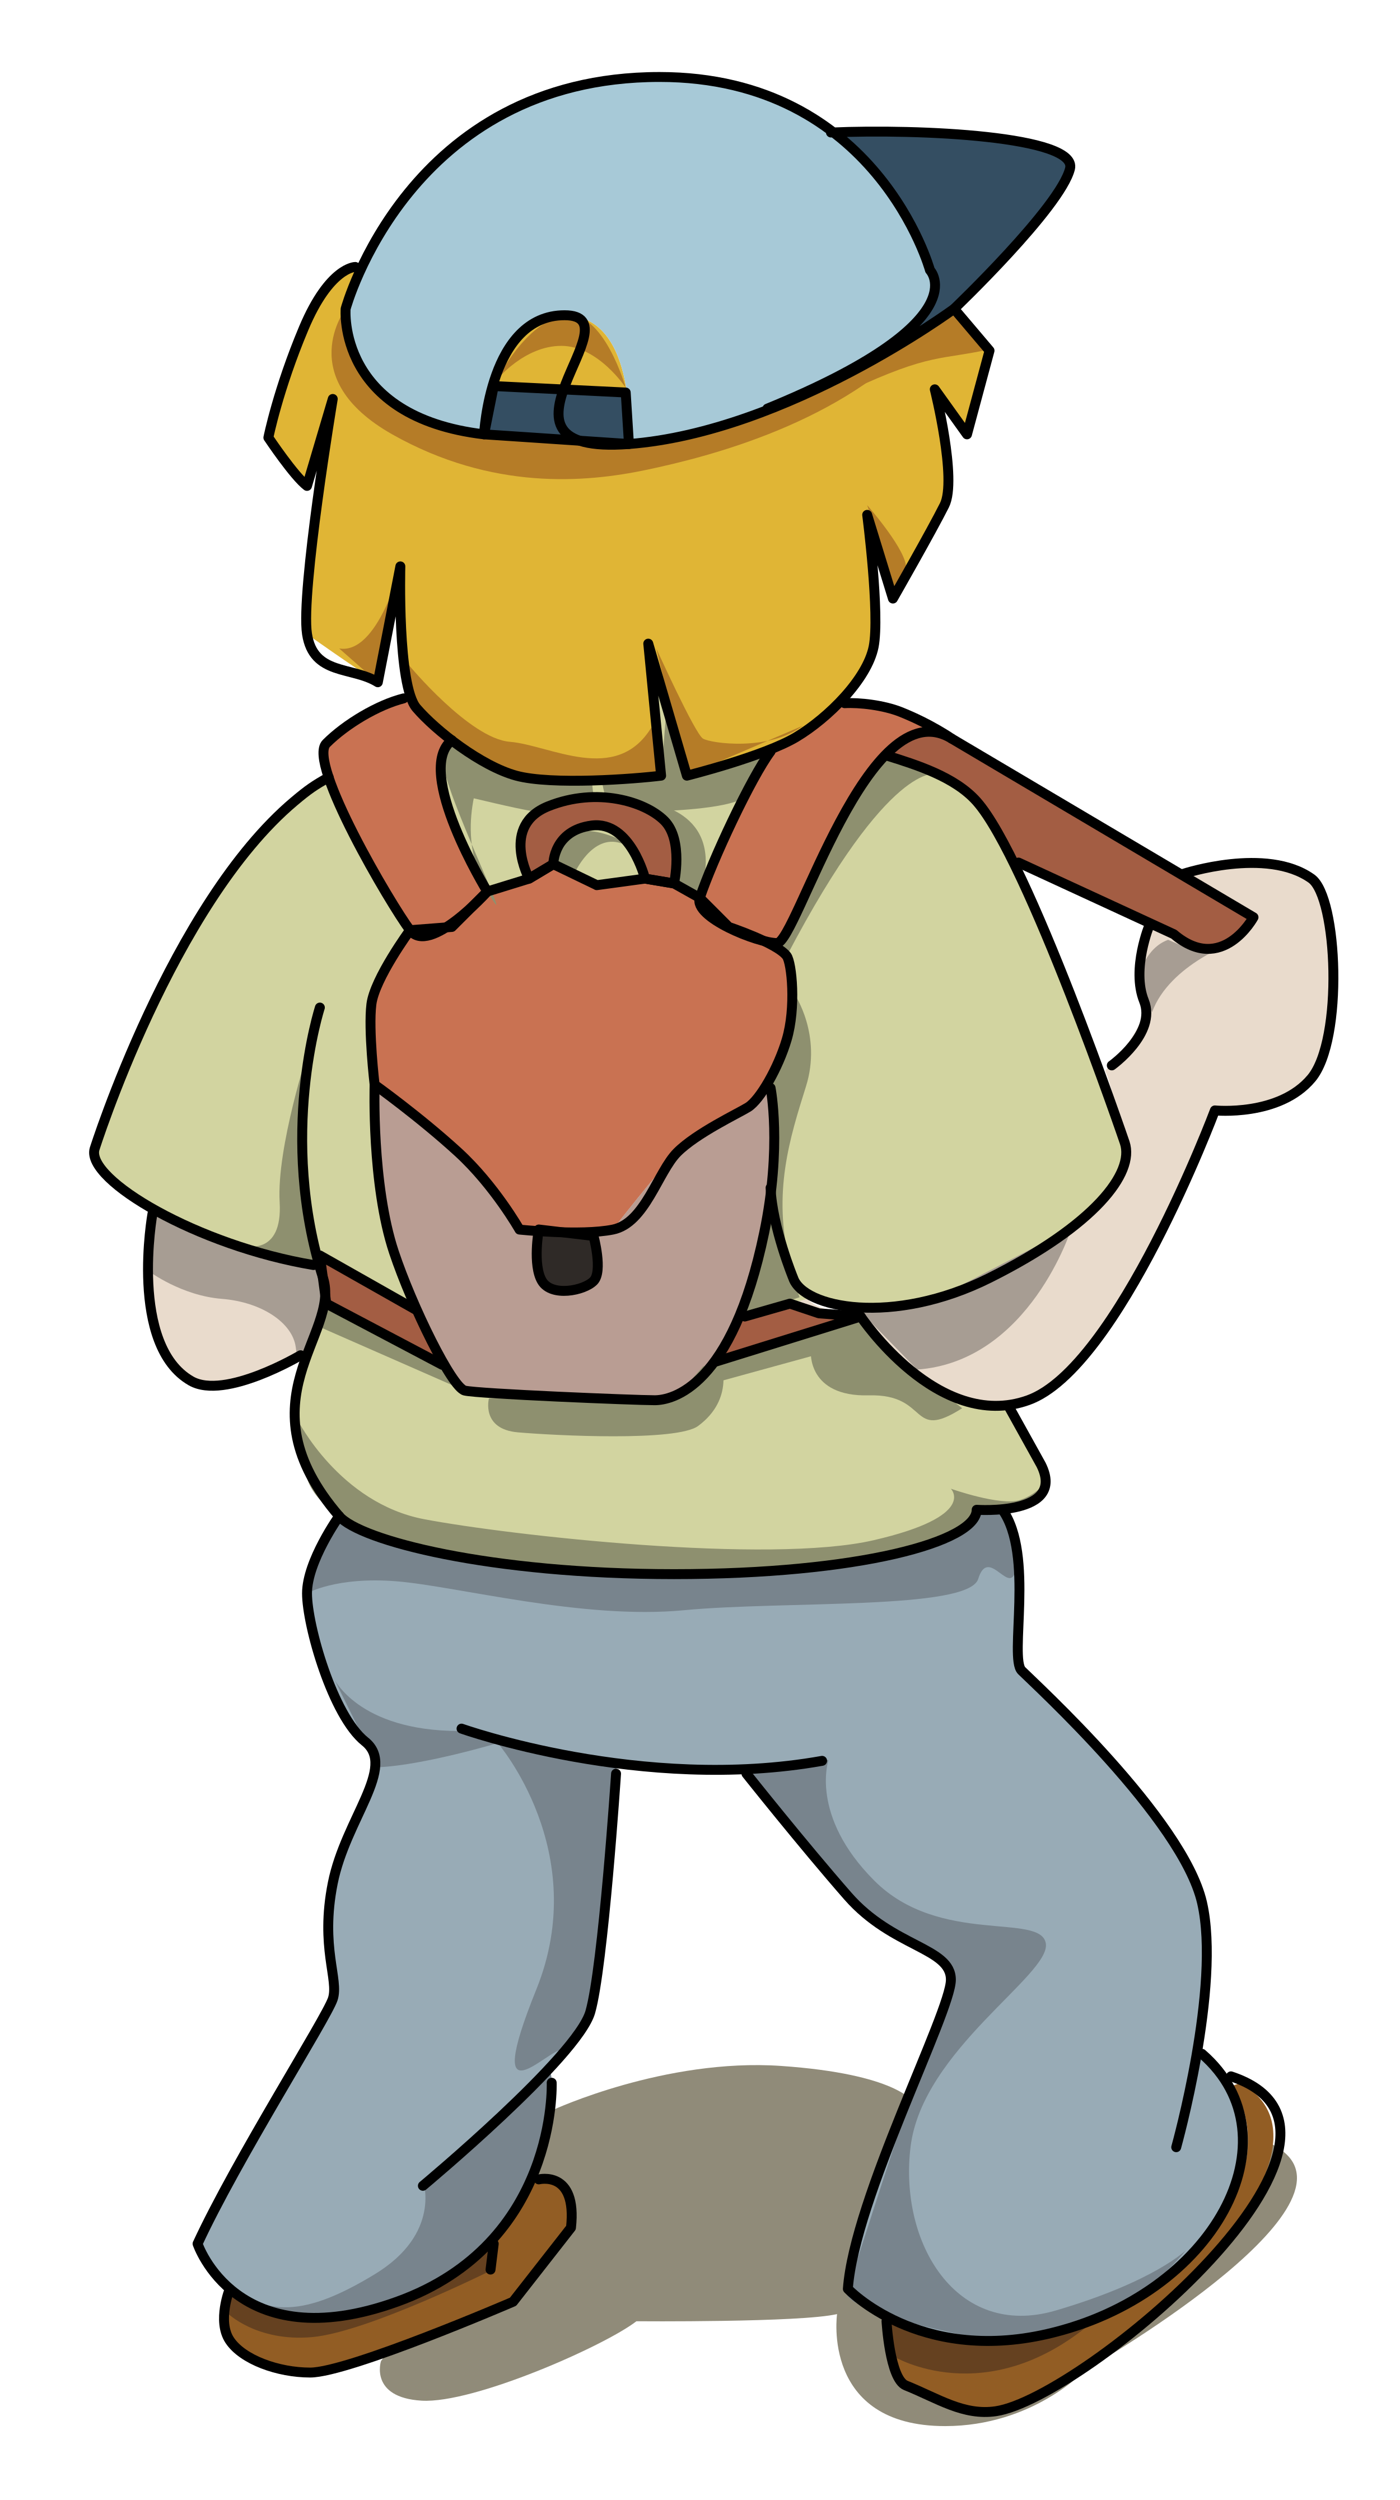 <?xml version="1.0" encoding="UTF-8" standalone="no"?>
<!-- Generator: Adobe Illustrator 15.1.0, SVG Export Plug-In . SVG Version: 6.00 Build 0)  -->
<svg
    xmlns:inkscape="http://www.inkscape.org/namespaces/inkscape"
    xmlns:rdf="http://www.w3.org/1999/02/22-rdf-syntax-ns#"
    xmlns="http://www.w3.org/2000/svg"
    xmlns:sodipodi="http://sodipodi.sourceforge.net/DTD/sodipodi-0.dtd"
    xmlns:ns1="http://sozi.baierouge.fr"
    xmlns:cc="http://web.resource.org/cc/"
    xmlns:xlink="http://www.w3.org/1999/xlink"
    xmlns:dc="http://purl.org/dc/elements/1.1/"
    id="Calque_1"
    xml:space="preserve"
    viewBox="0 0 127 226.771"
    version="1.1"
  >
<path
      d="m34.555 214.19s-1.04 3.282 3.686 3.571c4.722 0.288 16.62-4.979 19.49-7.203 0 0 14.948 0.123 18.202-0.653 0 0-1.455 10.163 9.803 10.163 7.987 0 12.704-5.081 12.704-5.081s25.409-14.52 17.786-19.964c-7.621-5.447-33.395-4.356-33.395-4.356s-1.45-2.541-11.979-3.269c-10.526-0.725-20.689 3.993-20.689 3.993l-15.612 22.8"
      fill="#908B79"
  />
<g
    >
	<path
        d="m108.52 186.41l1.087 0.176c0.946 0.812 1.683 1.686 2.242 2.596 4.696 7.85-3.259 19.415-16.823 22.531-6.554 1.506-11.422 0.073-14.438-1.507-2.417-1.262-3.678-2.591-3.678-2.591 0.597-8.168 9.358-25.128 9.358-28.038s-5.26-2.91-9.358-7.603c-3.748-4.243-8.41-10.445-9.216-11.495-4.169 0.175-8.167-0.07-11.742-0.527l-0.07 0.945s-1.157 17.522-2.346 21.59c-0.421 1.437-2.315 3.712-4.663 6.134l1.157 0.314s0.174 3.958-1.752 8.514c-1.753 4.171-5.258 8.798-12.265 11.32-7.885 2.838-12.547 1.085-15.141-1.191-2.206-1.857-2.943-4.063-2.943-4.063 3.505-7.572 11.671-20.433 12.267-22.185 0.56-1.753-1.192-4.663 0-10.513 1.155-5.854 5.818-10.518 2.908-12.86-2.908-2.314-5.256-10.516-5.256-13.426 0-2.906 2.908-7.008 2.908-7.008 1.893 2.207 13.596 5.258 30.385 5.258 16.787 0 27.441-2.943 27.441-5.854 0 0 1.016 0.068 2.243-0.033l0.104 1.226c2.908 4.067 0.597 12.265 1.752 13.42 1.156 1.159 14.615 13.424 16.367 21.03 0.87 3.78 0.28 9.29-0.53 13.84z"
        fill="#98ABB6"
    />
	<path
        d="m94.436 132.86c1.507 3.014-1.401 3.819-3.608 4.032-1.228 0.102-2.243 0.033-2.243 0.033 0 2.91-10.654 5.854-27.441 5.854-16.789 0-28.492-3.051-30.385-5.258-5.223-6.1-4.345-10.653-2.979-14.406 0.734-2.066 1.647-3.886 1.718-5.568l0.105 0.7 10.512 5.537 0.14-0.073c0.806 1.404 1.507 2.314 1.893 2.422 1.191 0.28 15.489 0.876 17.242 0.876 0.91 0 3.189-0.388 5.469-3.573l0.07 0.068 13.139-4.101s6.027 9.042 13.459 8.025v0.177l2.909 5.26z"
        fill="#D2D4A0"
    />
	<path
        d="m58.514 79.699l-4.38 0.597-3.927-1.926s0-3.049 3.503-3.503c3.506-0.422 4.804 4.832 4.804 4.832z"
        fill="#D2D4A0"
    />
	<path
        d="m69.832 67.996l0.07 0.176c-1.751 2.348-5.254 9.778-6.413 13.28l-2.346-1.33s0.876-3.925-0.876-5.677c-1.752-1.753-6.132-3.085-10.514-1.333-4.38 1.754-1.753 6.587-1.753 6.587l-3.783 1.159s-6.729-10.934-3.226-13.705c1.821 1.405 3.995 2.701 5.854 3.192 3.189 0.875 10.793 0.313 13.141 0l-1.191-11.952 3.503 11.952c0 0.001 4.276-1.049 7.534-2.349z"
        fill="#D2D4A0"
    />
	<path
        d="m28.936 114.61l-0.49 0.139c-5.361-0.876-10.619-2.873-14.402-5.008-3.61-2-5.852-4.141-5.469-5.506 0 0 7.007-22.183 18.118-31.54 1.298-1.085 1.86-1.472 3.119-2.172h0.033c1.44 4.452 6.031 12.125 7.362 13.844 0 0-3.225 4.38-3.505 6.729-0.316 2.346 0.281 7.286 0.281 7.286s-0.281 9.078 1.753 15.21c0.525 1.612 1.261 3.437 2.067 5.223l-0.033 0.035-8.763-4.977 0.246 1.787c-0.107-0.34-0.212-0.69-0.317-1.04z"
        fill="#D2D4A0"
    />
	<path
        d="m91.734 77.88c4.665 9.251 10.306 25.759 10.306 25.759 0.913 2.768-2.768 7.534-12.267 12.265-8.762 4.38-16.889 2.77-17.837 0 0 0-1.823-4.346-1.999-7.918 0.668-5.714-0.035-9.292-0.035-9.292l-0.418-0.246c0.77-1.19 1.47-2.697 1.89-4.132 0.843-2.908 0.457-6.976 0-7.606-0.314-0.418-1.155-0.91-2.031-1.33 0.456 0.105 0.876 0.174 1.157 0.174 1.261 0 5.012-12.162 9.848-17.102l0.07 0.069c2.768 0.876 6.203 1.965 8.166 4.17 0.945 1.057 2.032 2.915 3.15 5.195z"
        fill="#D2D4A0"
    />
	<path
        d="m51.224 28.606c6.763 0 5.818 11.67 5.818 11.67l-0.281-4.662-11.984-0.596-0.876 4.382c0-0.001 0.524-10.794 7.323-10.794z"
        fill="#E0B535"
    />
	<polygon
        points="56.761 35.614 57.042 40.276 43.901 39.399 44.777 35.018"
        fill="#344E62"
    />
	<path
        d="m75.582 12.031c8.096-0.352 22.217 0.349 21.48 3.259-0.876 3.504-10.514 12.721-10.514 12.721s-7.464 5.502-16.891 9.148l-0.035-0.108c19.275-7.884 14.72-12.546 14.72-12.546s-1.999-7.324-8.76-12.474z"
        fill="#344E62"
    />
	<path
        d="m75.582 12.031c6.761 5.15 8.761 12.475 8.761 12.475s4.556 4.662-14.72 12.546l0.035 0.108c-3.995 1.574-8.34 2.802-12.616 3.117 0 0 0.945-11.67-5.818-11.67-6.799 0-7.323 10.793-7.323 10.793-13.389-1.576-12.548-11.389-12.548-11.389s0.385-1.438 1.368-3.574c2.768-5.997 10.269-17.454 27.091-17.454 7.01 0 12.089 2.206 15.77 5.048z"
        fill="#A7C9D7"
    />
	<path
        d="m60.267 74.445c1.752 1.752 0.876 5.677 0.876 5.677l-2.629-0.423s-1.298-5.254-4.803-4.833c-3.503 0.455-3.503 3.503-3.503 3.503l-2.208 1.33s-2.627-4.833 1.753-6.587c4.381-1.753 8.761-0.42 10.514 1.333z"
        fill="#A35D43"
    />
	<path
        d="m78.068 119.41l-13.139 4.101-0.07-0.068c0.956-1.249 1.977-2.708 2.417-4.021 0.281-1.366 5.988-1.604 5.988-1.604 1.313 1.608 7.748 2.469 16.51-1.911 9.499-4.731 13.18-9.497 12.267-12.265 0 0-1.361-5.757-1.801-6.524 0.547-0.438 2.773-3.121 3.251-4.561 0.911-2.011-1.389-3.433 0.583-8.691l2.417 0.887c4.381 3.712 7.221-1.545 7.221-1.545l-6.413-3.783 0.07-0.14s7.498-2.487 11.599 0.418c2.384 1.686 2.91 14.616 0 18.12-2.909 3.505-8.76 2.908-8.76 2.908s-8.763 23.377-16.929 26.286c-0.596 0.207-1.155 0.352-1.751 0.42-7.434 1.01-13.462-8.03-13.462-8.03z"
        fill="#E9DBCC"
    />
	<path
        d="m107.3 79.421l6.413 3.783s-2.84 5.258-7.221 1.545l-14.756-6.87c-1.118-2.28-2.205-4.138-3.15-5.188-1.963-2.206-5.398-3.294-8.166-4.17l-0.07-0.069c1.753-1.786 3.678-2.627 5.641-1.647 0.105 0.066 0.246 0.142 0.352 0.209l20.959 12.407z"
        fill="#A35D43"
    />
	<path
        d="m112.55 188.94c11.67 6.692-14.334 28.597-22.221 29.787-2.941 0.42-5.254-1.19-8.162-2.348-1.474-0.596-1.753-5.854-1.753-5.854l0.173-0.315c3.017 1.58 7.885 3.013 14.438 1.507 13.564-3.116 21.52-14.682 16.823-22.531l0.7-0.26z"
        fill="#925D24"
    />
	<path
        d="m84.831 35.367c0.143 0.704 1.931 8.237 0.844 10.446-1.158 2.346-4.663 8.48-4.663 8.48l-2.346-7.603s1.155 9.074 0.593 11.984c-0.313 1.542-1.47 3.259-2.908 4.836-1.261 1.296-2.73 2.52-4.101 3.33-0.628 0.386-1.505 0.769-2.418 1.155-3.258 1.3-7.534 2.35-7.534 2.35l-3.503-11.952 1.191 11.952c-2.348 0.313-9.952 0.875-13.141 0-1.858-0.492-4.032-1.788-5.854-3.192-1.331-1.015-2.488-2.067-3.222-2.943-0.213-0.242-0.387-0.629-0.562-1.121-1.121-3.4-0.876-11.705-0.876-11.705l-2.067 10.515c-2.314-1.472-6.414-4.38-6.414-4.38-0.562-3.611 2.032-19.416 2.311-21.168l-2.311 7.711c-1.157-0.876-3.505-4.382-3.505-4.382s0.876-4.381 3.224-9.917c2.313-5.539 4.661-5.539 4.661-5.539l0.492 0.212c-0.983 2.136-1.368 3.574-1.368 3.574s-0.841 9.813 12.548 11.389l13.141 0.876c4.276-0.314 8.621-1.543 12.616-3.117 9.427-3.646 16.891-9.148 16.891-9.148l3.225 3.783-2.067 7.606-2.877-4.032z"
        fill="#E0B535"
    />
	<path
        d="m85.988 66.806c-1.963-0.98-3.888-0.139-5.641 1.647-4.836 4.94-8.587 17.102-9.848 17.102-0.281 0-0.701-0.069-1.157-0.174-0.034-0.033-0.07-0.033-0.104-0.033-1.472-0.704-3.12-1.264-3.12-1.264l-2.629-2.631c1.159-3.502 4.662-10.932 6.413-13.28l-0.07-0.176c0.913-0.386 1.79-0.769 2.418-1.155 1.37-0.81 2.84-2.034 4.101-3.33l0.281 0.281c1.331-0.07 3.506 0.176 5.117 0.808 2.034 0.799 3.611 1.752 4.239 2.205z"
        fill="#C97252"
    />
	<path
        d="m71.374 86.709c0.457 0.63 0.843 4.698 0 7.606-0.42 1.435-1.12 2.941-1.89 4.132-0.526 0.952-1.124 1.686-1.612 1.999-0.913 0.562-4.697 2.315-6.448 4.067-1.752 1.754-5.82 7.007-5.82 7.007-1.261 0.248-2.979 0.283-4.555 0.248l-2.172-0.248s0 0.037-0.034 0.143c-1.019-0.069-1.717-0.143-1.717-0.143s-2.279-3.992-5.539-7.007c-3.504-3.189-7.604-6.134-7.604-6.134s-0.597-4.94-0.281-7.286c0.281-2.35 3.505-6.729 3.505-6.729 0.701 0.943 1.999 0.562 3.259-0.248l0.525-0.033 1.751-1.753 1.475-1.472 3.783-1.166 2.208-1.33 3.927 1.926 4.38-0.597 2.629 0.423 2.346 1.33c-0.49 1.438 3.364 3.298 5.749 3.895 0.034 0 0.07 0 0.104 0.033 0.876 0.421 1.717 0.913 2.031 1.33z"
        fill="#C97252"
    />
	<path
        d="m69.938 107.98c-0.139 1.191-0.348 2.489-0.629 3.855-1.19 5.781-2.804 9.354-4.45 11.6-2.279 3.186-4.559 3.573-5.469 3.573-1.752 0-16.051-0.596-17.242-0.876-0.386-0.107-1.087-1.018-1.893-2.422-0.772-1.329-1.647-3.084-2.453-4.903-0.806-1.786-1.542-3.61-2.067-5.223-2.034-6.132-1.753-15.21-1.753-15.21s4.101 2.945 7.604 6.134c3.259 3.015 5.539 7.007 5.539 7.007s0.699 0.074 1.717 0.143c-0.107 0.63-0.457 3.257 0.314 4.553 0.876 1.44 3.82 0.878 4.698 0 0.873-0.874 0-4.099 0-4.099l-2.806-0.35c1.577 0.035 3.294 0 4.555-0.248 0 0 4.067-5.252 5.82-7.007 1.751-1.752 5.535-3.505 6.448-4.067 0.488-0.313 1.086-1.046 1.612-1.999l0.418 0.246c0.001 0.016 0.704 3.593 0.037 9.303z"
        fill="#B99D93"
    />
	<path
        d="m53.855 112.12s0.873 3.225 0 4.099c-0.878 0.878-3.821 1.44-4.698 0-0.771-1.296-0.421-3.923-0.314-4.553 0.629 0.068 1.402 0.105 2.206 0.105l2.806 0.34z"
        fill="#2F2A27"
    />
	<path
        d="m48.876 197.7s3.505-0.877 2.91 4.381l-5.258 6.693s-14.894 6.448-18.397 6.448c-2.91 0-6.134-1.19-7.29-2.943-1.157-1.753 0-4.659 0-4.659l0.034-0.037c2.594 2.276 7.256 4.029 15.141 1.191 7.007-2.522 10.512-7.149 12.265-11.32l0.595 0.25z"
        fill="#925D24"
    />
	<path
        d="m44.217 80.858l-1.475 1.472c-0.664 0.594-1.47 1.265-2.276 1.786l-3.259 0.248c-1.331-1.719-5.922-9.392-7.362-13.844-0.523-1.505-0.699-2.629-0.242-3.085 1.75-1.752 4.661-3.505 7.007-4.101l0.597-0.244c0.175 0.492 0.349 0.878 0.562 1.121 0.734 0.876 1.891 1.928 3.222 2.943-3.503 2.77 3.226 13.704 3.226 13.704z"
        fill="#C97252"
    />
	<path
        d="m29.289 115.83l0.209 1.718c-0.07 1.683-0.983 3.502-1.718 5.568l-0.527-0.207s-6.833 4.101-9.917 2.348c-5.678-3.224-3.503-15.173-3.503-15.173l0.21-0.349c3.783 2.135 9.041 4.132 14.402 5.008l0.49-0.139c0.105 0.348 0.211 0.699 0.316 1.049l0.038 0.17z"
        fill="#E9DBCC"
    />
	<polygon
        points="69.685 111.13 67.275 119.42 73.264 117.81"
        fill="#D2D4A0"
    />
	<polygon
        points="67.275 119.42 72.751 118.25 77.239 119.67 64.859 123.44"
        fill="#A35D43"
    />
	<polygon
        points="38.253 118.8 40.255 123.72 29.603 118.25 29.006 113.87"
        fill="#A35D43"
    />
	<path
        d="m31.354 28.011s-4.817 6.281 4.234 11.392c9.055 5.109 17.526 4.384 23.074 3.212 5.547-1.168 17.812-4.236 25.115-12.412 0 0-14.459 10.955-34.461 9.786-20.006-1.171-17.962-11.978-17.962-11.978z"
        fill="#B57C27"
    />
	<path
        d="m45.082 34.437s2.479-3.065 5.839-3.065 5.841 3.798 5.841 3.798-2.021-7.139-5.537-6.563c-3.517 0.572-6.143 5.83-6.143 5.83z"
        fill="#B57C27"
    />
	<path
        d="m37.049 60.28s5.549 6.715 9.199 7.007c3.653 0.295 9.639 3.944 12.851-1.312l0.887 4.371s-9.334 1.156-13.141 0c-3.808-1.159-8.516-5.012-9.076-6.136-0.562-1.121-0.72-3.93-0.72-3.93z"
        fill="#B57C27"
    />
	<path
        d="m59.538 58.822s3.501 7.737 4.232 8.176c0.732 0.436 5.989 1.17 9.055-1.169l-10.527 4.517-2.76-11.524z"
        fill="#B57C27"
    />
	<path
        d="m36.331 51.384s-2.057 8.021-5.56 7.438l3.493 3.077 2.067-10.515z"
        fill="#B57C27"
    />
	<path
        d="m78.666 45.822s3.212 3.654 3.505 5.405c0.291 1.753-0.878 2.481-0.878 2.481l-2.627-7.886z"
        fill="#B57C27"
    />
	<path
        d="m86.549 28.011l3.505 3.612c-4.816 1.095-5.484 0.313-13.032 3.834l9.527-7.446z"
        fill="#B57C27"
    />
	<path
        d="m70.5 85.554s8.608-16.086 9.848-17.102l4.598 1.756s-4.235-1.317-13.571 16.5l-0.875-1.154z"
        fill="#8E906F"
    />
	<path
        d="m43.912 69.479s-2.912 5.832 0.306 11.379-4.246-9.624-3.955-11.671c0.292-2.048 0.729-2.034 0.729-2.034l2.92 2.326z"
        fill="#8E906F"
    />
	<path
        d="m52.092 79.264s1.605-3.653 4.232-2.776-3.212-2.338-4.527-0.585c-1.313 1.752-1.589 2.467-1.589 2.467l1.884 0.894z"
        fill="#8E906F"
    />
	<path
        d="m58.077 72.692s6.867 0.288 5.841 6.716l-0.428 2.044-2.929-1.459s1.605-3.068 0.439-4.529c-1.17-1.458-2.923-2.772-2.923-2.772z"
        fill="#8E906F"
    />
	<path
        d="m42.454 68.456l-0.147 3.797s4.819 1.171 5.987 1.317l5.547-1.317-0.144-1.313c0-0.001-8.322-0.295-11.243-2.484z"
        fill="#8E906F"
    />
	<path
        d="m54.571 70.792l0.293 1.317 5.112 1.461s5.84-0.151 7.446-1.173l1.753-4.086-6.877 2.035-1.884-5.539-0.428 5.539-5.415 0.446z"
        fill="#8E906F"
    />
	<path
        d="m72.094 90.215s2.481 3.653 1.022 8.324c-1.461 4.67-3.066 9.636-1.461 16.058l-1.605-6.422s0.875-5.527-0.147-9.481c-0.001-0.006 2.045-5.418 2.191-8.484z"
        fill="#8E906F"
    />
	<polygon
        points="69.902 110.22 67.275 119.42 72.531 117.67"
        fill="#8E906F"
    />
	<polygon
        points="29.603 118.25 29.164 120.44 42.148 126.14 39.239 123.07"
        fill="#8E906F"
    />
	<polygon
        points="63.77 123.95 78.068 119.41 79.249 121.46 61.726 126.28"
        fill="#8E906F"
    />
	<path
        d="m44.351 126.86s-0.73 2.774 2.629 3.066c3.357 0.291 14.412 0.856 16.351-0.58 3.361-2.486 2.048-5.844 2.048-5.844s-2.192 3.21-5.112 3.357-15.916-0.01-15.916-0.01z"
        fill="#8E906F"
    />
	<path
        d="m73.554 122.63s-0.294 4.088 5.256 3.94 3.652 4.236 8.472 1.168l-8.032-6.278-5.696 1.17z"
        fill="#8E906F"
    />
	<path
        d="m26.974 128.76s3.796 7.592 11.534 9.051c7.739 1.463 31.25 4.094 40.741 1.9 9.491-2.189 7.009-4.67 7.009-4.67s4.528 1.602 6.277 1.021c1.757-0.585 2.483-1.898 2.483-1.898s-1.085 2.389-4.191 2.729c-3.106 0.337-1.793-0.099-1.793-0.099s-2.921 7.446-33.149 6.129c-30.227-1.312-28.183-10.219-28.183-10.219l-0.728-3.94z"
        fill="#8E906F"
    />
	<path
        d="m27.998 95.178s-2.92 8.911-2.629 13.873c0.29 4.963-3.215 3.941-3.215 3.941l6.782 1.616s-1.814-8.475-1.668-10.814c0.143-2.34 0.73-8.622 0.73-8.622z"
        fill="#8E906F"
    />
	<path
        d="m97.21 111.38s-3.796 12.123-14.017 12.852l-5.404-5.544 7.886-1.317 11.535-5.99z"
        fill="#A79D93"
    />
	<path
        d="m14.043 109.74l-0.502 5.595s2.918 2.189 6.571 2.481c3.649 0.288 6.424 2.188 6.715 4.376 0.141 1.058 0.246 1.263 0.313 1.194 0.077-0.076 0.112-0.473 0.112-0.473l0.745-1.01 1.605-3.651-0.667-3.644-7.657-1.466-7.235-3.41z"
        fill="#A79D93"
    />
	<path
        d="m112.1 85.396s-5.99 2.044-7.595 6.424l-1.168-3.358s0.587-2.483 2.629-3.213l2.042 0.878 4.1-0.731z"
        fill="#A79D93"
    />
	<path
        d="m27.85 144.53s2.627-1.531 8.103-1.094c5.476 0.439 16.866 3.505 26.066 2.627 9.199-0.874 25.845 0 26.721-2.847 0.877-2.847 2.629 1.096 3.286-0.437l0.22-2.849-1.419-3.038-2.243 0.033s-2.035 3.661-9.7 4.32c-7.666 0.658-16.645 2.409-30.007 1.094-13.361-1.312-18.118-4.818-18.118-4.818s-3.348 3.96-2.909 7.02z"
        fill="#78848D"
    />
	<path
        d="m45.153 158.11s8.543 9.858 3.503 22.341 1.096 5.258 2.41 5.476l2.473-3.441 2.417-22.535-10.803-1.85z"
        fill="#78848D"
    />
	<path
        d="m30.26 152.2s2.191 4.816 11.39 4.816l3.503 1.095s-6.571 1.972-10.731 2.188l-1.315-2.343-2.847-5.77z"
        fill="#78848D"
    />
	<path
        d="m75.16 159.65s-1.752 5.037 4.162 10.951c5.915 5.915 15.113 2.849 15.551 5.695s-11.171 9.636-12.267 18.399c-1.093 8.759 4.162 17.519 13.143 14.894 8.981-2.629 11.829-5.476 11.829-5.476s-7.887 10.293-20.371 7.665c-12.484-2.629-10.294-4.16-10.294-4.16s5.915-18.398 6.35-19.277c0.439-0.874 3.009-8.761 3.009-8.761l-0.597-1.312-7.009-4.166-10.969-13.62 7.461-0.83z"
        fill="#78848D"
    />
	<path
        d="m49.972 188.12l-11.61 9.639s1.753 4.817-4.38 8.542c-6.132 3.724-10.077 4.162-13.799 0.218 0 0 5.328 8.434 18.179 1.315 14.238-7.89 11.61-19.72 11.61-19.72z"
        fill="#78848D"
    />
	<path
        d="m81.075 213.75s8.324 5.04 17.958-3.066l-10.729 1.753-7.713-2.227 0.484 3.55z"
        fill="#654120"
    />
	<path
        d="m20.622 209.81s2.629 2.627 7.666 2.188c5.038-0.436 16.429-6.131 16.429-6.131l-0.218-1.972s-8.14 5.555-12.486 6.133c-6.571 0.876-11.137-2.445-11.137-2.445l-0.254 2.23z"
        fill="#654120"
    />
</g
  >
<g
      stroke-linejoin="round"
      stroke="#000000"
      stroke-linecap="round"
      fill="none"
      stroke-width=".899"
    >
	<path
        d="m91.517 127.6l2.919 5.26c2.338 4.67-5.839 4.09-5.839 4.09 0 2.901-10.679 5.838-27.454 5.838s-28.479-3.056-30.373-5.258c-9.053-10.509 0.172-16.48-1.463-21.608-4.086-12.853-0.29-24.529-0.29-24.529"
    />
	<path
        d="m80.418 68.53c2.763 0.858 6.205 1.945 8.179 4.162 4.671 5.258 13.433 30.961 13.433 30.961 0.917 2.753-2.743 7.502-12.265 12.264-8.764 4.38-16.897 2.756-17.816 0 0 0-1.892-4.583-2.046-8.176"
    />
	<path
        d="m28.437 114.75c-10.516-1.754-20.624-7.715-19.862-10.514 0 0 7.007-22.194 18.108-31.54 1.308-1.103 1.863-1.472 3.138-2.188"
    />
	<path
        d="m13.833 110.08s-2.167 11.946 3.503 15.185c3.068 1.753 9.931-2.332 9.931-2.332"
    />
	<path
        d="m30.771 137.52s-2.92 4.088-2.92 7.008c0 2.925 2.336 11.103 5.256 13.437 2.92 2.332-1.751 7.007-2.92 12.85-1.168 5.843 0.586 8.76 0 10.513-0.583 1.752-8.76 14.605-12.265 22.199 0 0 3.505 10.512 18.106 5.254 14.602-5.254 14.018-19.858 14.018-19.858"
    />
	<path
        d="m38.362 198.27s14.02-11.683 15.187-15.771c1.17-4.088 2.336-21.612 2.336-21.612"
    />
	<path
        d="m41.868 156.8s16.356 5.845 32.709 2.923"
    />
	<path
        d="m67.715 160.89s5.108 6.429 9.198 11.103c4.088 4.671 9.346 4.667 9.346 7.588 0 2.924-8.763 19.856-9.346 28.038 0 0 6.375 6.795 18.105 4.09 15.188-3.505 22.779-17.817 14.018-25.411"
    />
	<path
        d="m106.7 194.77s4.089-14.607 2.34-22.195c-1.753-7.592-15.19-19.86-16.357-21.03-1.166-1.166 1.167-10.51-1.752-14.601"
    />
	<path
        d="m48.876 197.69s3.505-0.877 2.92 4.38l-5.254 6.717s-14.896 6.424-18.401 6.424c-2.92 0-6.132-1.166-7.3-2.919-1.171-1.752 0-4.671 0-4.671"
    />
		<line
        y2="205.87"
        x2="44.499"
        x1="44.788"
        y1="203.53"
    />
	<path
        d="m80.418 210.54s0.292 5.258 1.753 5.841c2.917 1.173 5.231 2.771 8.177 2.335 7.885-1.166 36.798-25.264 21.317-30.374"
    />
	<path
        d="m78.081 119.42s7.009 10.509 15.187 7.59c8.179-2.921 16.939-26.286 16.939-26.286s5.84 0.588 8.76-2.917c2.921-3.505 2.376-16.411 0-18.111-4.088-2.917-11.609-0.436-11.609-0.436"
    />
	<path
        d="m104.29 83.863s-1.679 4.02-0.511 6.935c1.166 2.922-2.923 5.844-2.923 5.844"
    />
	<path
        d="m36.61 63.35c-2.336 0.586-5.256 2.332-7.007 4.084-1.753 1.753 5.841 14.607 7.593 16.943 1.752 2.332 7.011-3.507 7.011-3.507s-6.719-10.953-3.216-13.725"
    />
	<path
        d="m69.902 68.165c-1.751 2.339-5.25 9.785-6.422 13.287-0.586 1.752 5.256 4.092 7.009 4.092 1.752 0 8.25-23.22 15.842-18.545 0 0-1.888-1.324-4.601-2.409-1.579-0.632-3.778-0.878-5.11-0.804"
    />
	<path
        d="m86.331 66.999l27.38 16.206s-2.849 5.258-7.229 1.535l-14.091-6.5"
    />
	<path
        d="m48 79.699s-2.627-4.819 1.753-6.57c4.381-1.751 8.761-0.438 10.514 1.315 1.752 1.752 0.876 5.695 0.876 5.695l-2.629-0.44s-1.315-5.254-4.817-4.819c-3.505 0.44-3.505 3.507-3.505 3.507l-2.192 1.312z"
    />
	<path
        d="m54.134 80.287l-3.942-1.9-2.192 1.312-3.793 1.171-3.216 3.213-3.795 0.293s-3.215 4.383-3.505 6.715c-0.292 2.335 0.292 7.3 0.292 7.3s4.088 2.922 7.594 6.134c3.284 3.012 5.549 7.009 5.549 7.009s5.546 0.586 8.468 0 4.088-5.256 5.841-7.009c1.752-1.753 5.531-3.534 6.424-4.088 1.096-0.687 2.743-3.57 3.505-6.134 0.866-2.906 0.464-6.966 0-7.592-0.874-1.169-5.256-2.629-5.256-2.629l-2.627-2.632-2.337-1.312-2.629-0.44-4.381 0.596z"
    />
	<path
        d="m33.982 98.393s-0.292 9.053 1.753 15.187c1.654 4.954 5.258 12.262 6.424 12.557 1.166 0.293 15.479 0.876 17.231 0.876 1.574 0 7.009-1.166 9.929-15.185 1.641-7.864 0.583-13.141 0.583-13.141"
    />
	<path
        d="m48.876 111.53s-0.583 3.219 0.293 4.677c0.875 1.458 3.795 0.876 4.671 0 0.875-0.876 0-4.092 0-4.092l-4.964-0.59z"
    />
	<polyline
        points="67.566 119.42 71.655 118.25 74.286 119.13 78.081 119.42 64.94 123.51"
    />
	<polyline
        points="40.115 123.8 29.603 118.25 29.018 113.88 37.779 118.84"
    />
	<path
        d="m75.378 12.02c8.064-0.352 22.423 0.337 21.685 3.287-0.876 3.505-10.514 12.705-10.514 12.705s-15.152 11.172-29.494 12.264 0.948-11.681-5.843-11.681c-6.789 0-7.3 10.805-7.3 10.805-13.385-1.574-12.558-11.389-12.558-11.389s5.679-21.028 28.476-21.028c19.71 0 24.53 17.522 24.53 17.522s4.527 4.673-14.748 12.56"
    />
	<path
        d="m32.23 24.214s-2.335-0.003-4.673 5.55c-2.336 5.55-3.212 9.931-3.212 9.931s2.335 3.505 3.505 4.381l2.336-7.887s-2.919 17.523-2.336 21.318 4.088 2.92 6.424 4.381l2.044-10.513s-0.292 10.808 1.461 12.849c1.753 2.046 5.841 5.258 9.051 6.136 3.214 0.875 10.807 0.293 13.143 0l-1.166-11.977 3.503 11.977s7.007-1.754 9.93-3.505c2.92-1.752 6.422-5.261 7.009-8.18 0.586-2.92-0.583-11.973-0.583-11.973l2.335 7.592s3.504-6.128 4.674-8.468c1.167-2.337-0.877-10.512-0.877-10.512l2.923 4.086 2.044-7.594-3.216-3.794"
    />
	<polygon
        points="44.788 35.018 43.912 39.399 57.055 40.276 56.761 35.605"
    />
</g
  >
</svg
>
